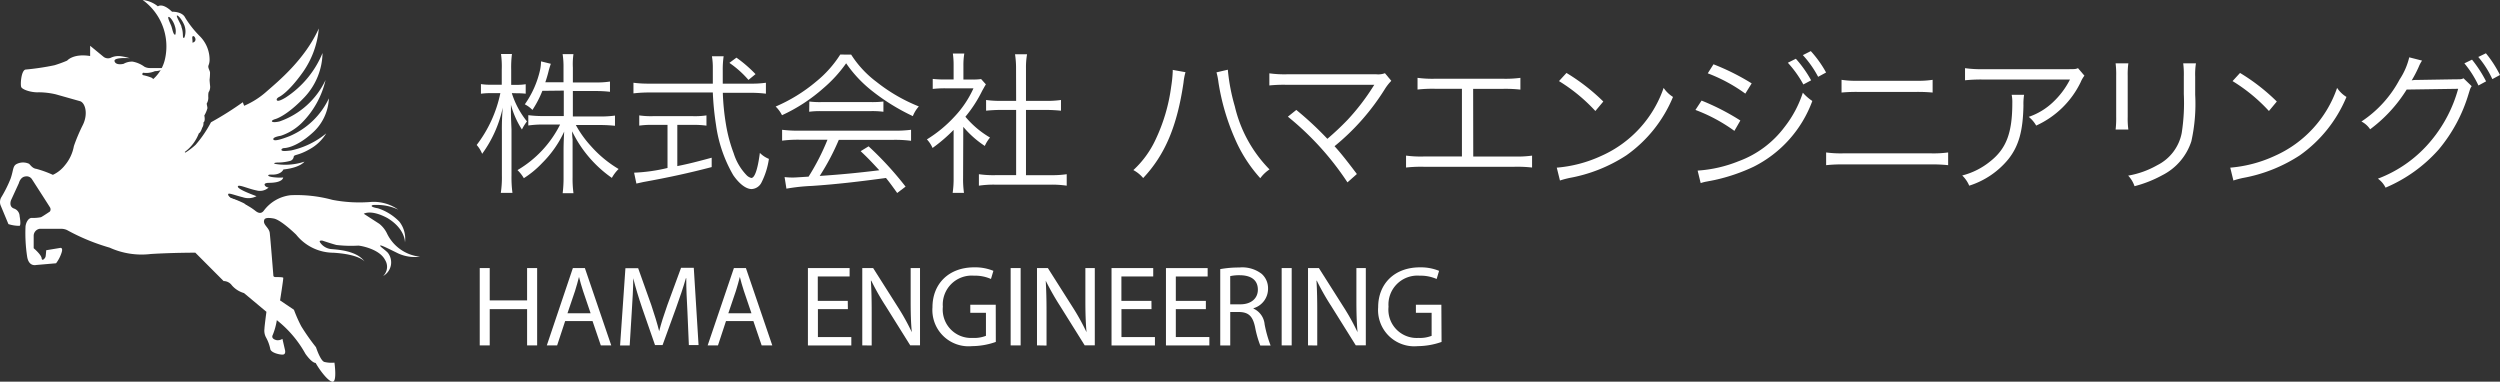 <svg xmlns="http://www.w3.org/2000/svg" width="309.285" height="47.216" viewBox="0 0 309.285 47.216">
  <rect x="0" y="0" width="309.285" height="47.216" fill="#333333" stroke="none"/>
  <g id="レイヤー_2" data-name="レイヤー 2" transform="translate(0.001 -0.05)">
    <g id="特別処理パーツ" transform="translate(-0.001 0.05)">
      <path id="パス_1" data-name="パス 1" d="M79.237,13.373a10.6,10.6,0,0,0,1.874,3.5,5.606,5.606,0,0,0-.622,1,10.694,10.694,0,0,1-1.362-3.063c0,1.4,0,1.4.071,3.063v5.654a14.655,14.655,0,0,0,.118,2.189H77.874a12.953,12.953,0,0,0,.134-2.189v-5.37a29.98,29.98,0,0,1,.11-3,15.009,15.009,0,0,1-2.551,5.725,3.7,3.7,0,0,0-.677-1.095,15.812,15.812,0,0,0,2.929-6.41H76.74a8.441,8.441,0,0,0-1.323.071V12.255a7.827,7.827,0,0,0,1.323.079h1.252V10.475A11.7,11.7,0,0,0,77.9,8.53h1.354a12.929,12.929,0,0,0-.094,1.945v1.874h.63a6.63,6.63,0,0,0,1.165-.079v1.173a10.82,10.82,0,0,0-1.165-.055Zm3.78-.283a12.874,12.874,0,0,1-1.228,2.362,3.606,3.606,0,0,0-.945-.693,11.812,11.812,0,0,0,1.89-4.26,5.37,5.37,0,0,0,.118-1.055l1.213.3a9.159,9.159,0,0,0-.307,1.024c-.11.433-.244.882-.378,1.26h2.252v-1.8a10.063,10.063,0,0,0-.11-1.677h1.339a8.968,8.968,0,0,0-.071,1.662V12.05h2.756a10.465,10.465,0,0,0,1.835-.11v1.268a15.253,15.253,0,0,0-1.835-.094H86.788v3.15h3.378A13.387,13.387,0,0,0,92,16.152v1.26c-.583-.055-1.173-.094-1.85-.094H87.158a13.158,13.158,0,0,0,1.866,2.606,14.269,14.269,0,0,0,3.425,2.835,4.725,4.725,0,0,0-.835,1.1A14.961,14.961,0,0,1,86.7,18.1a7.772,7.772,0,0,0,.055,1v4.67a13.324,13.324,0,0,0,.11,1.984H85.528a15.332,15.332,0,0,0,.11-2V20.4c0-.173,0-.929.079-2.268a13.387,13.387,0,0,1-2.709,3.874,11.811,11.811,0,0,1-2.284,1.89,4.59,4.59,0,0,0-.787-1,13.576,13.576,0,0,0,5.276-5.638H83.166a12.788,12.788,0,0,0-1.89.118V16.1a13.945,13.945,0,0,0,1.89.11h2.5v-3.15Z" transform="translate(-15.918 -1.852)" fill="#fff"/>
      <path id="パス_2" data-name="パス 2" d="M114.072,12.276a12.158,12.158,0,0,0,1.835-.11V13.52a14.843,14.843,0,0,0-1.945-.11h-3.386a29.205,29.205,0,0,0,.394,3.937,18.529,18.529,0,0,0,.953,3.551,6.8,6.8,0,0,0,1.575,2.685,1.221,1.221,0,0,0,.606.362c.409,0,.787-1.024,1.055-3.1a3.339,3.339,0,0,0,1.118.74,9.362,9.362,0,0,1-.929,2.945,1.433,1.433,0,0,1-1.213.787c-.693,0-1.528-.646-2.268-1.717a16.938,16.938,0,0,1-2.134-6.221,35.235,35.235,0,0,1-.394-4.008h-7.874a16.221,16.221,0,0,0-1.945.11V12.166a14.261,14.261,0,0,0,1.945.11h7.874V10.37a8.465,8.465,0,0,0-.11-1.48h1.449a11.025,11.025,0,0,0-.11,1.764v1.622Zm-12.135,5.1a11.363,11.363,0,0,0-1.7.094V16.205a9.874,9.874,0,0,0,1.725.094h4.89a9.733,9.733,0,0,0,1.7-.094v1.268a11.024,11.024,0,0,0-1.677-.094h-1.929v5.1c1.394-.283,2.213-.488,4.252-1.039V22.6c-2.8.732-5.331,1.284-8.465,1.85l-.85.189L99.6,23.292a21.119,21.119,0,0,0,4.134-.583V17.379Zm11.812-5.559a12.253,12.253,0,0,0-2.362-2.11l.874-.646a16.355,16.355,0,0,1,2.362,2.039Z" transform="translate(-21.153 -1.929)" fill="#fff"/>
      <path id="パス_3" data-name="パス 3" d="M131.2,8.63a12.819,12.819,0,0,0,3.15,3.386,20.773,20.773,0,0,0,5.221,3.024,4.024,4.024,0,0,0-.74,1.2,25.711,25.711,0,0,1-5.252-3.284,15.592,15.592,0,0,1-3-3.252,16.583,16.583,0,0,1-2.835,3.1,20.718,20.718,0,0,1-5.1,3.323,3.874,3.874,0,0,0-.787-1.071,19.985,19.985,0,0,0,5.008-3.087,13.82,13.82,0,0,0,2.984-3.347Zm-6.386,10.528a15.591,15.591,0,0,0-2.158.118V17.93a15.867,15.867,0,0,0,2.158.11h11.638a15.56,15.56,0,0,0,2.158-.11v1.362a15.749,15.749,0,0,0-2.158-.118h-6.78a28.924,28.924,0,0,1-2.362,4.465c2.606-.173,4.575-.362,7.37-.7-1.134-1.228-1.473-1.575-2.307-2.362l.984-.6a40.751,40.751,0,0,1,4.575,4.985l-1.039.787c-.74-1.039-.984-1.362-1.386-1.858-3.362.457-6.213.787-9.166.984a23.419,23.419,0,0,0-3.15.339l-.228-1.433a8.332,8.332,0,0,0,.961.055c.307,0,.307,0,2.008-.11a28.433,28.433,0,0,0,2.339-4.567Zm1.213-4.725a10.237,10.237,0,0,0,1.488.071h6.1a11.906,11.906,0,0,0,1.575-.071V15.7a10.615,10.615,0,0,0-1.575-.079H127.48a9.859,9.859,0,0,0-1.473.079Z" transform="translate(-25.899 -1.874)" fill="#fff"/>
      <path id="パス_4" data-name="パス 4" d="M150.1,23.847a11.81,11.81,0,0,0,.11,1.85h-1.4a12.227,12.227,0,0,0,.118-1.866V17.909a20.111,20.111,0,0,1-2.606,2.236,3.669,3.669,0,0,0-.7-1.063,16.024,16.024,0,0,0,3.4-2.8,12.6,12.6,0,0,0,2.362-3.52h-3.528a13.387,13.387,0,0,0-1.512.079V11.6a12.639,12.639,0,0,0,1.473.071h1.11V9.917a9.9,9.9,0,0,0-.094-1.457h1.417a8.582,8.582,0,0,0-.11,1.473v1.74h1.095a6.678,6.678,0,0,0,1.095-.055l.591.661c-.134.2-.244.417-.457.787a16.04,16.04,0,0,1-2.079,3.213,11.5,11.5,0,0,0,3.047,2.575,4.418,4.418,0,0,0-.646,1.039,12.237,12.237,0,0,1-2.662-2.362Zm6.552-13.568a11.261,11.261,0,0,0-.126-1.725h1.488a9.2,9.2,0,0,0-.134,1.725v4.04h2.48a12.93,12.93,0,0,0,1.85-.11v1.323c-.583-.055-1.189-.094-1.85-.094h-2.48v8.071h3a12.6,12.6,0,0,0,2.039-.118v1.417a12.969,12.969,0,0,0-2.039-.126h-6.8a12.6,12.6,0,0,0-2.024.126V23.39a12.6,12.6,0,0,0,2.039.118h2.567V15.437h-1.866c-.646,0-1.268.039-1.851.094V14.208a12.693,12.693,0,0,0,1.851.11h1.866Z" transform="translate(-30.952 -1.838)" fill="#fff"/>
      <path id="パス_5" data-name="パス 5" d="M184.509,11.307a7.4,7.4,0,0,0-.244,1.284c-.787,5.386-2.291,8.945-4.992,11.812a4.126,4.126,0,0,0-1.213-.984,11.961,11.961,0,0,0,2.74-3.756,21.883,21.883,0,0,0,1.937-6.559,15.6,15.6,0,0,0,.189-1.78,1.664,1.664,0,0,0,0-.3ZM189.746,11a23.857,23.857,0,0,0,.866,4.536,16.466,16.466,0,0,0,4.292,7.8,4.48,4.48,0,0,0-1.142,1.087,17.67,17.67,0,0,1-3.15-4.914,27.931,27.931,0,0,1-2.024-6.937,8.421,8.421,0,0,0-.244-1.244Z" transform="translate(-37.847 -2.377)" fill="#fff"/>
      <path id="パス_6" data-name="パス 6" d="M202.761,16.094a40.851,40.851,0,0,1,3.843,3.575,33.929,33.929,0,0,0,2.512-2.362,27.467,27.467,0,0,0,3.15-4.1,2.193,2.193,0,0,1,.15-.22H201.627a17.005,17.005,0,0,0-2.2.079v-1.5a13.67,13.67,0,0,0,2.213.118h11.024a2.362,2.362,0,0,0,1.063-.134l.787.945a5.914,5.914,0,0,0-.787,1,28.545,28.545,0,0,1-6.237,7.087c.724.787,1.5,1.764,2.764,3.441l-1.165,1.032a35.53,35.53,0,0,0-7.37-8.126Z" transform="translate(-42.39 -2.494)" fill="#fff"/>
      <path id="パス_7" data-name="パス 7" d="M229.215,22.013h5.063a13.67,13.67,0,0,0,2.213-.11v1.473a16.733,16.733,0,0,0-2.189-.094H223.073a16.686,16.686,0,0,0-2.173.094V21.9a13.512,13.512,0,0,0,2.189.11h4.725V13.634h-3.292a16.725,16.725,0,0,0-2.2.094V12.28a13.843,13.843,0,0,0,2.213.11h8.3a13.843,13.843,0,0,0,2.213-.11v1.457a16.725,16.725,0,0,0-2.2-.094h-3.646Z" transform="translate(-46.953 -2.65)" fill="#fff"/>
      <path id="パス_8" data-name="パス 8" d="M244.58,23.227a16.253,16.253,0,0,0,5.512-1.457,14.261,14.261,0,0,0,7.709-8.41,3.882,3.882,0,0,0,1.158,1.118,16.575,16.575,0,0,1-5.764,7.221,19.1,19.1,0,0,1-7.087,2.811c-.5.118-.661.157-1.134.307Zm1.2-11.717a24.725,24.725,0,0,1,4.559,3.536l-.984,1.173a21.033,21.033,0,0,0-4.5-3.7Z" transform="translate(-51.986 -2.486)" fill="#fff"/>
      <path id="パス_9" data-name="パス 9" d="M267.126,14.2a29.132,29.132,0,0,1,4.8,2.465l-.74,1.284a20.317,20.317,0,0,0-4.819-2.591Zm-.488,8.662a16.332,16.332,0,0,0,5.079-1.165,12.442,12.442,0,0,0,5.67-4.221,13.725,13.725,0,0,0,2.268-4.252,5.852,5.852,0,0,0,1.173,1.024,14.8,14.8,0,0,1-7.276,8.142,22.48,22.48,0,0,1-4.78,1.63l-1.024.2a4.874,4.874,0,0,0-.732.189ZM268.6,9.71a28.487,28.487,0,0,1,4.725,2.362l-.787,1.268a19.859,19.859,0,0,0-4.646-2.512Zm10.19-.685a14.325,14.325,0,0,1,1.89,2.669l-.961.512A13.561,13.561,0,0,0,277.8,9.521Zm1.85-.945a13.6,13.6,0,0,1,1.89,2.646l-.984.535a12.6,12.6,0,0,0-1.89-2.685Z" transform="translate(-56.618 -1.757)" fill="#fff"/>
      <path id="パス_10" data-name="パス 10" d="M286.9,21.575a13.457,13.457,0,0,0,2.189.11h10.717a13.458,13.458,0,0,0,2.189-.11V23.15a17.8,17.8,0,0,0-2.173-.094H289.073a17.882,17.882,0,0,0-2.173.094Zm1.906-8.985a11.686,11.686,0,0,0,2.024.118h7.221a11.812,11.812,0,0,0,2.024-.118v1.575a19.2,19.2,0,0,0-2.008-.079h-7.26a19.025,19.025,0,0,0-2,.079Z" transform="translate(-60.982 -2.715)" fill="#fff"/>
      <path id="パス_11" data-name="パス 11" d="M315.934,14.054a7.293,7.293,0,0,0-.079,1.323c-.055,3.15-.583,5.032-1.874,6.654a10.237,10.237,0,0,1-4.835,3.268,3.788,3.788,0,0,0-.866-1.26,8.977,8.977,0,0,0,3.457-1.74c2-1.575,2.74-3.536,2.74-7.221a4.608,4.608,0,0,0-.079-1.024Zm7.465-2.362a3.32,3.32,0,0,0-.457.787,11.284,11.284,0,0,1-5.512,5.386,3.725,3.725,0,0,0-.921-1.079,8.166,8.166,0,0,0,2.984-1.8,10.117,10.117,0,0,0,2.118-2.819H310.855a19.245,19.245,0,0,0-2.228.094v-1.5a14.039,14.039,0,0,0,2.252.126h10.15c1.268,0,1.268,0,1.575-.126Z" transform="translate(-65.526 -2.329)" fill="#fff"/>
      <path id="パス_12" data-name="パス 12" d="M333.955,10a10.456,10.456,0,0,0-.079,1.575v5.04a10.047,10.047,0,0,0,.079,1.575H332.38a11.814,11.814,0,0,0,.071-1.575v-5.04A11.553,11.553,0,0,0,332.38,10Zm8.363,0a8.86,8.86,0,0,0-.094,1.646v2.228a21.341,21.341,0,0,1-.472,5.764,7.166,7.166,0,0,1-3.591,4.2,14.875,14.875,0,0,1-3.441,1.362,3.528,3.528,0,0,0-.787-1.307,11.1,11.1,0,0,0,3.6-1.291,5.654,5.654,0,0,0,3.024-3.984,23.974,23.974,0,0,0,.26-4.827V11.622A10.9,10.9,0,0,0,340.743,10Z" transform="translate(-70.649 -2.165)" fill="#fff"/>
      <path id="パス_13" data-name="パス 13" d="M350.39,23.227A16.245,16.245,0,0,0,355.9,21.77a14.261,14.261,0,0,0,7.709-8.41,3.709,3.709,0,0,0,1.158,1.118A16.631,16.631,0,0,1,359,21.7a19.1,19.1,0,0,1-7.087,2.811,11.306,11.306,0,0,0-1.134.307ZM351.6,11.51a24.411,24.411,0,0,1,4.551,3.536l-.976,1.173a20.883,20.883,0,0,0-4.5-3.7Z" transform="translate(-74.477 -2.486)" fill="#fff"/>
      <path id="パス_14" data-name="パス 14" d="M378.5,9.326a4.12,4.12,0,0,0-.417.787,14.672,14.672,0,0,1-.866,1.661,2.93,2.93,0,0,1,.677-.055l4.764-.079c.661,0,.717,0,.969-.126l1.016.976c-.165.228-.165.252-.378.929a19.262,19.262,0,0,1-3.7,6.9,18.276,18.276,0,0,1-6.583,4.725,2.913,2.913,0,0,0-.945-1.11,15.749,15.749,0,0,0,6.678-4.819,17.04,17.04,0,0,0,3.252-6.3l-6.37.094a17.835,17.835,0,0,1-4.52,4.914A2.866,2.866,0,0,0,371,16.861a14.174,14.174,0,0,0,4.725-5.2,8.511,8.511,0,0,0,1.189-2.74Zm6.181-.118a15.543,15.543,0,0,1,1.74,2.685l-.945.512a12.535,12.535,0,0,0-1.74-2.74ZM386.4,8.42a14.282,14.282,0,0,1,1.74,2.685l-.945.512a11.811,11.811,0,0,0-1.74-2.74Z" transform="translate(-78.858 -1.829)" fill="#fff"/>
      <path id="パス_15" data-name="パス 15" d="M76.606,42.17v4h4.622v-4h1.244v9.56H81.229V47.249H76.606V51.73H75.37V42.17Z" transform="translate(-16.02 -9.003)" fill="#fff"/>
      <path id="パス_16" data-name="パス 16" d="M88.178,48.722l-.992,3.008H85.91l3.221-9.56h1.488l3.26,9.56H92.588l-1.024-3.008Zm3.15-.961L90.391,45c-.213-.622-.354-1.189-.5-1.74h0c-.15.567-.3,1.15-.488,1.732l-.937,2.764Z" transform="translate(-18.26 -9.003)" fill="#fff"/>
      <path id="パス_17" data-name="パス 17" d="M105.751,47.54c-.071-1.331-.157-2.937-.142-4.126h-.047c-.323,1.118-.724,2.307-1.2,3.63l-1.685,4.638h-.937L100.16,47.13c-.457-1.347-.835-2.583-1.11-3.717h0c0,1.189-.1,2.8-.189,4.221l-.252,4.1H97.42l.661-9.56h1.575l1.63,4.575c.394,1.181.724,2.228.969,3.221h0c.244-.969.583-2.016,1.008-3.221l1.7-4.622h1.575l.591,9.56h-1.2Z" transform="translate(-20.707 -8.994)" fill="#fff"/>
      <path id="パス_18" data-name="パス 18" d="M113.448,48.722l-.992,3.008H111.18l3.244-9.56h1.488l3.26,9.56h-1.315l-1.024-3.008Zm3.15-.961L115.661,45c-.213-.622-.354-1.189-.5-1.74h0c-.15.567-.3,1.15-.488,1.732l-.937,2.764Z" transform="translate(-23.631 -9.003)" fill="#fff"/>
      <path id="パス_19" data-name="パス 19" d="M131.875,47.249h-3.709V50.7H132.3v1.039h-5.37V42.17h5.158v1.039h-3.937v3.016h3.709Z" transform="translate(-26.979 -9.003)" fill="#fff"/>
      <path id="パス_20" data-name="パス 20" d="M135.47,51.73V42.17h1.347L139.88,47a27.564,27.564,0,0,1,1.717,3.1h0c-.118-1.276-.142-2.441-.142-3.937v-4h1.158v9.56H141.4l-3.032-4.851a29.821,29.821,0,0,1-1.787-3.15h-.047c.071,1.2.1,2.362.1,3.937v4.087Z" transform="translate(-28.794 -9.003)" fill="#fff"/>
      <path id="パス_21" data-name="パス 21" d="M154.331,51.278a8.961,8.961,0,0,1-2.929.52,4.481,4.481,0,0,1-4.906-4.819c0-2.851,1.969-4.929,5.174-4.929a5.945,5.945,0,0,1,2.362.433l-.3,1.008a4.882,4.882,0,0,0-2.11-.409,3.575,3.575,0,0,0-3.843,3.843,3.506,3.506,0,0,0,3.685,3.858,4,4,0,0,0,1.646-.26V47.672h-1.937V46.68h3.15Z" transform="translate(-31.135 -8.977)" fill="#fff"/>
      <path id="パス_22" data-name="パス 22" d="M160.016,42.17v9.56H158.78V42.17Z" transform="translate(-33.749 -9.003)" fill="#fff"/>
      <path id="パス_23" data-name="パス 23" d="M162.92,51.73V42.17h1.347L167.33,47a27.557,27.557,0,0,1,1.717,3.1h0c-.11-1.276-.142-2.441-.142-3.937v-4h1.165v9.56h-1.252l-3.032-4.851A32.834,32.834,0,0,1,164,43.729h0c.071,1.2.1,2.362.1,3.937v4.087Z" transform="translate(-34.629 -9.003)" fill="#fff"/>
      <path id="パス_24" data-name="パス 24" d="M179.575,47.249h-3.717V50.7H180v1.039h-5.37V42.17h5.158v1.039h-3.937v3.016h3.717Z" transform="translate(-37.118 -9.003)" fill="#fff"/>
      <path id="パス_25" data-name="パス 25" d="M188.117,47.249H184.4V50.7h4.15v1.039h-5.37V42.17h5.158v1.039H184.4v3.016h3.717Z" transform="translate(-38.935 -9.003)" fill="#fff"/>
      <path id="パス_26" data-name="パス 26" d="M191.71,42.272a13.016,13.016,0,0,1,2.362-.2,3.937,3.937,0,0,1,2.764.787,2.362,2.362,0,0,1,.787,1.819,2.5,2.5,0,0,1-1.8,2.433v.047A2.362,2.362,0,0,1,197.2,49.1a14.908,14.908,0,0,0,.74,2.622h-1.276a12.6,12.6,0,0,1-.646-2.284c-.283-1.323-.787-1.819-1.913-1.858h-1.158v4.142H191.71Zm1.236,4.355h1.26c1.315,0,2.158-.724,2.158-1.811,0-1.236-.9-1.772-2.2-1.787a5.2,5.2,0,0,0-1.221.11Z" transform="translate(-40.749 -8.979)" fill="#fff"/>
      <path id="パス_27" data-name="パス 27" d="M202.6,42.17v9.56H201.36V42.17Z" transform="translate(-42.8 -9.003)" fill="#fff"/>
      <path id="パス_28" data-name="パス 28" d="M205.5,51.73V42.17h1.347L209.91,47a27.56,27.56,0,0,1,1.717,3.1h0c-.11-1.276-.142-2.441-.142-3.937v-4h1.165v9.56h-1.244l-3.032-4.851a29.824,29.824,0,0,1-1.787-3.15h-.039c.071,1.2.094,2.362.094,3.937v4.087Z" transform="translate(-43.68 -9.003)" fill="#fff"/>
      <path id="パス_29" data-name="パス 29" d="M224.359,51.279a9.016,9.016,0,0,1-2.937.52,4.481,4.481,0,0,1-4.906-4.819c0-2.851,1.969-4.929,5.174-4.929a5.992,5.992,0,0,1,2.362.433l-.3,1.008a4.937,4.937,0,0,0-2.11-.409,3.575,3.575,0,0,0-3.843,3.843,3.5,3.5,0,0,0,3.685,3.858,4.024,4.024,0,0,0,1.646-.26V47.672h-1.945V46.68h3.15Z" transform="translate(-46.018 -8.977)" fill="#fff"/>
      <path id="パス_30" data-name="パス 30" d="M34.286,25.209a11.614,11.614,0,0,0-1.717-.685c-.2-.228-5.7-5.614-5.622-5.677a5.1,5.1,0,0,0,1.74-2.3c.244-.11.409-.685.409-.685a.961.961,0,0,0,.157-.661c.276-.165.11-.858.11-.858a3.662,3.662,0,0,0,.386-.906c0-.22-.142-.583-.055-.638a1.347,1.347,0,0,0,.157-.787c0-.276,0-.551.11-.661a1.241,1.241,0,0,0,.11-.74c-.024-.244-.055-.583-.055-.693a8.017,8.017,0,0,0,.055-.866c0-.276-.3-.606-.189-.913a1.8,1.8,0,0,0,.134-.724,4.118,4.118,0,0,0-1.181-2.858A12.418,12.418,0,0,1,27,2.239c-.37-.787-1.63-.74-1.63-.74C24.152.341,23.624.837,23.624.837A3.583,3.583,0,0,0,21.742.05a7.087,7.087,0,0,1,2.772,7.237,4.672,4.672,0,0,1-3.465,3.591l-.921,9.607a23.4,23.4,0,0,0-.9,4.047c0,.992,2.039,2.362,3.8,3.937s4.4.937,7.662.575a4.457,4.457,0,0,0,4.024-3.276C34.743,25.5,34.64,25.477,34.286,25.209Zm-6.3-20.694c.189,0,.268.3.268.3a.386.386,0,0,1-.378.5c.1-.173-.11-.756.079-.78Zm-2.173-.2c-.276.2-.409-.74-.543-1.071s-.488-1.047-.331-1.1.63.551.787,1.158a1.8,1.8,0,0,1,.055,1.032Zm.732-.992c-.2-.472-.677-1.268-.567-1.347s.622.465.921,1.213a2.181,2.181,0,0,1,0,1.512c-.331.213-.031-.5-.386-1.362Z" transform="translate(-4.087 -0.05)" fill="#fff"/>
      <path id="パス_31" data-name="パス 31" d="M11.15,7.932V6.664L12.835,8.05a.906.906,0,0,0,.843.11,2.2,2.2,0,0,1,1.284-.2,7.15,7.15,0,0,1,1.087.244S14,8.05,14.174,8.593s1.11.307,1.11.307A2.11,2.11,0,0,1,16.4,8.625a3.551,3.551,0,0,1,1.465.63,1.441,1.441,0,0,0,.709.165h1.819a2.189,2.189,0,0,1-1.228.386A2.732,2.732,0,0,1,17.7,10s-.213.189,0,.3a5.78,5.78,0,0,1,1.087.331,7.449,7.449,0,0,1,1.032,1.024,2.362,2.362,0,0,0,1.63.661,11.1,11.1,0,0,0,1.662,0s-.331.693-1.984.717a3.725,3.725,0,0,0,2.638.087,3.047,3.047,0,0,1-1.929.937,3.229,3.229,0,0,1-2.039-.717,3.15,3.15,0,0,0-1.906-.551,20.142,20.142,0,0,1,1.984,1.181,3.032,3.032,0,0,0,2.2.551c.433-.079.921-.276,1.221-.055a3.15,3.15,0,0,0-1.252.354,3.386,3.386,0,0,1-2.906-.331s1.032,1.079,1.9,1.079,2.717-.441,3.512.63a3.441,3.441,0,0,0-2.362,0,2.6,2.6,0,0,1,.976.52c.244.307.3.386.465.417s.567-.055.646.465c0,0-.457-.134-.488.165a.567.567,0,0,1-.866.386s-.465-.165-.6-.079-.433-.276-.433-.276l-.787-.276a.709.709,0,0,0,.268.606.535.535,0,0,1,.244.606,3.315,3.315,0,0,1-.055.575c-.047.11-.378.165-.677.252s-.244.685-.244.685l-.165.2-.268-.165-.22.331-.213-.252-.276.307-.157-.2-.331.276L18.8,20.61l-.331.276-.055-.276L18,21l-.157-.331L17.568,21l-.244-.346-.3.441L16.78,20.9l-.276.409a14.174,14.174,0,0,0,3.26-.22A8.709,8.709,0,0,0,24.2,18.917a14.7,14.7,0,0,0,1.9-2.788,39.577,39.577,0,0,0,3.937-2.48l.165.441a10.158,10.158,0,0,0,2.772-1.764c1.41-1.236,4.725-3.937,6.465-7.8a11.024,11.024,0,0,1-1.984,5.425c-1.874,2.622-2.961,3.063-2.961,3.063s-.354.189-.244.386.63-.055,1.087-.331A11.971,11.971,0,0,0,39.9,7.562,8.182,8.182,0,0,1,37.695,13C35.388,15.444,34,15.751,34,15.751s-.433.134-.354.276.6.079.929,0a9.859,9.859,0,0,0,5.7-5.126,10.968,10.968,0,0,1-2.961,5.323A6.67,6.67,0,0,1,34.734,17.8s-1,.142-.921.441,1.142-.055,2.039-.409a9.449,9.449,0,0,0,4.835-4.662,6.055,6.055,0,0,1-2.063,4.3c-2.118,1.906-3.5,1.85-3.5,1.85s-.354.055-.3.244.646.11,1.165.055a10.237,10.237,0,0,0,4.37-2.118,5.512,5.512,0,0,1-2.039,1.953c-1.441.827-1.929.638-1.984.937a.606.606,0,0,1-.488.528,5.827,5.827,0,0,1-1.354.189c-.6,0-.654.11-.488.165A7.5,7.5,0,0,0,37.663,21s-.512.748-2.606.969c0,0-.268.717-1.575.63-.378,0-.488.2.189.307a6.457,6.457,0,0,0,1.362.055s0,.661-1.8.661c0,0-.6,0-.488.276s.488.3.488.3a1.575,1.575,0,0,1-1.5.362c-1.032-.2-2.228-.787-2.307-.5s1.252.827,2.307,1.213a2.158,2.158,0,0,1-1.685.134c-1.087-.276-1.764-.575-1.819-.386s.244.472.543.583a5.425,5.425,0,0,1,1.142.559c.1.142.157.307-.087.331a2.851,2.851,0,0,1-1.441-.134,6.583,6.583,0,0,1-1.354-.787,6.04,6.04,0,0,0,.9,1.047c.378.307.512.441.409.528A2.039,2.039,0,0,1,27.009,27c-.488-.244-1.221-.661-1.221-.661a13.166,13.166,0,0,1,1.087,1.189c.276.386.331.661.189.787s-.543,0-.787-.134S25.6,27.8,25.6,27.8s.646,1.016.591,1.15-.843,0-1.165-.465-.543-.787-.543-.787a7.087,7.087,0,0,0,.22.858c.157.52,0,.63-.276.575a4.725,4.725,0,0,1-1.5-.961s.465,1.039.142,1.181-1.142-.787-1.362-1.181c0,0,.52,1.039.354,1.2s-.654,0-.843-.3a.583.583,0,0,1-.567-.055.559.559,0,0,1-.709-.11,5.977,5.977,0,0,1-.89-1.173,4.1,4.1,0,0,0-2.417-1.929A6.874,6.874,0,0,1,18.4,27.484a8.52,8.52,0,0,0,1.772,2.039c.189,0,.488-.252.677-.087a1.772,1.772,0,0,0,1.087.441.5.5,0,0,0,.449-.283,1.181,1.181,0,0,0,.9.2c.449-.126.362-.7.362-.7s.787.575,1.221.409a.331.331,0,0,0,.2-.5s.74.583,1.268.37.079-.787.079-.787.937.449,1.221.079-.079-1.032-.079-1.032.976.165,1.221-.126a6.166,6.166,0,0,0,.449-.622s1.268.213,1.221-.535a7.087,7.087,0,0,1,1.1.7c.449.378.787.378,1.063.047a4.811,4.811,0,0,1,3.339-1.945,16.8,16.8,0,0,1,5.174.575,17.623,17.623,0,0,0,4.851.252,5.3,5.3,0,0,1,3.3.961,6.118,6.118,0,0,0-2.764-.583s-.535-.039-.535.126.787.291.787.291a6.489,6.489,0,0,1,2.646,1.654A3.433,3.433,0,0,1,50.1,31s.079-1.654-2.158-3.016c-2.079-1.118-2.937-.535-2.937-.535l1.913,1.236a3.4,3.4,0,0,1,.937,1.158,5.1,5.1,0,0,0,4.11,2.914,4.914,4.914,0,0,1-2.732-.417c-1.347-.661-2.158-1.071-2.2-.953s.528.457.937.874a1.929,1.929,0,0,1-.575,2.89,1.575,1.575,0,0,0,.244-1.984c-.646-1.284-2.764-1.732-3.3-1.78a15.623,15.623,0,0,1-2.732-.079c-.732-.2-1.709-.535-1.709-.535s-.528-.087-.283.244a1.874,1.874,0,0,0,1.26.787c.614.079,3.221.118,4.244,1.575,0,0-.575-.906-3.874-1.11a5.937,5.937,0,0,1-4.607-2.236S34.773,28.2,33.86,28.035s-1.142,0-1.181.213c-.165.575.614.906.693,1.575s.449,5.292.449,5.292,0,.165.283.165.9,0,.937.087-.394,2.8-.394,2.8l1.717,1.158a17.08,17.08,0,0,0,.9,2.032,26.111,26.111,0,0,0,1.827,2.6s.535,1.654,1.024,1.819a3.717,3.717,0,0,0,1.26.087s.331,2.315-.2,2.362S39.5,46.729,39.049,45.9c0,0-.4.079-1.26-1.118a13.8,13.8,0,0,0-3.543-4.173,8.008,8.008,0,0,1-.5,1.819c-.283.535.5.661.5.661a1.071,1.071,0,0,0,.693-.165l.323,1.4s.126.5-.244.543-1.465-.213-1.575-.661a4.929,4.929,0,0,0-.528-1.449,1.756,1.756,0,0,1-.2-1.071c0-.291.244-2.11.244-2.11l-2.772-2.315a3.15,3.15,0,0,1-1.5-.953,1.268,1.268,0,0,0-1.024-.535l-3.5-3.512s-2.929,0-5.512.165a9.583,9.583,0,0,1-5.087-.787,25.631,25.631,0,0,1-5.3-2.189,1.819,1.819,0,0,0-.78-.142H4.906a.882.882,0,0,0-.74.827v1.575s.937.787.984,1.236.449,0,.488-.2.079-.787.079-.787l1.709-.283s.449-.126.165.661a4.488,4.488,0,0,1-.654,1.236l-2.48.213s-.9.244-1.1-1.039a19.324,19.324,0,0,1-.2-3.756c.079-.535.362-.992.732-1.032a4.882,4.882,0,0,0,1.181-.087c.244-.118,1.1-.7,1.1-.7a.465.465,0,0,0,0-.535c-.2-.331-2.2-3.433-2.2-3.433a.787.787,0,0,0-.85-.37c-.614.079-.787.827-.787.827l-.969,2.11s-.323.787.37,1.032a1.016,1.016,0,0,1,.693.937s.2,1.071,0,1.2a4.418,4.418,0,0,1-1.386-.213L.055,26.358a1.181,1.181,0,0,1,.079-.906A15.419,15.419,0,0,0,1.315,23.09c.37-1.071.244-1.575.787-1.819a1.756,1.756,0,0,1,1.5,0c.2.2.449.575.9.622a13.229,13.229,0,0,1,2.039.74,4.071,4.071,0,0,0,1.5-1.2,5.087,5.087,0,0,0,1.1-2.362,21.994,21.994,0,0,1,1.1-2.6c.646-1.284.362-2.646-.291-2.937L6.9,12.672A9.449,9.449,0,0,0,4.78,12.42c-.9.047-2.039-.331-2.158-.661s0-2.024.528-2.15a31.342,31.342,0,0,0,3.583-.535A15.277,15.277,0,0,0,8.307,8.5S9.048,7.593,11.15,7.932Z" transform="translate(0.001 -1.002)" fill="#fff"/>
    </g>
  </g>
</svg>
